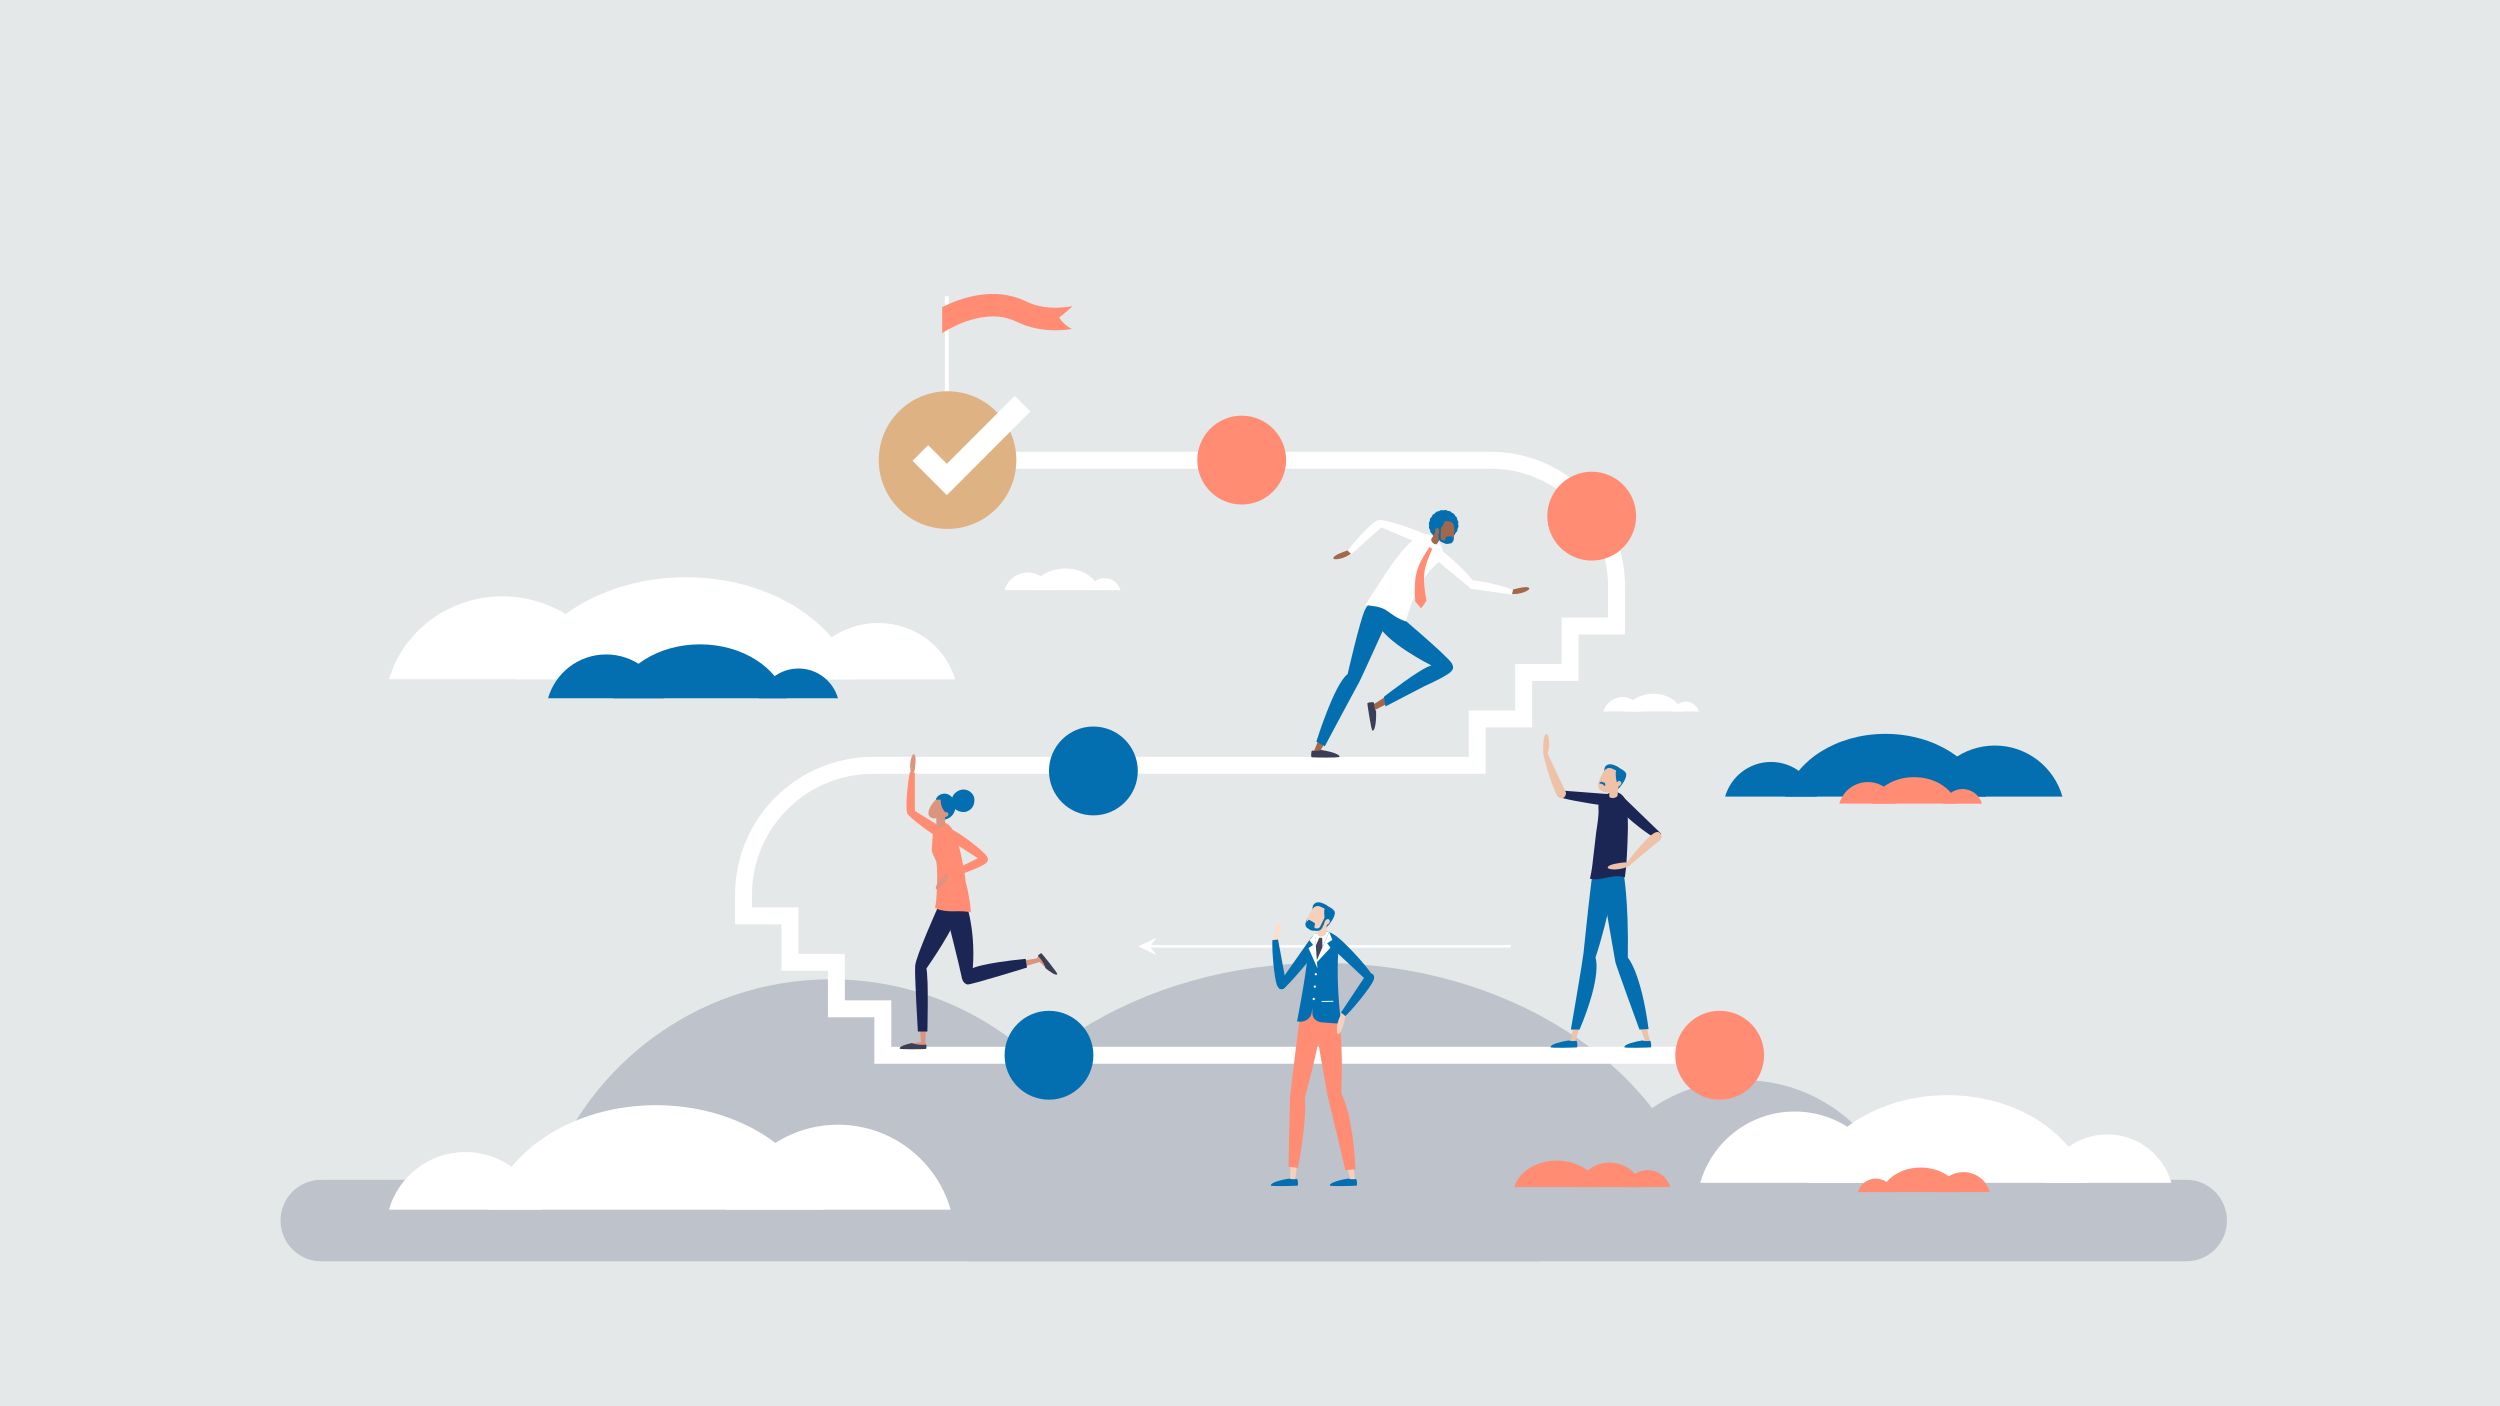 <?xml version="1.0" encoding="UTF-8"?> <svg xmlns="http://www.w3.org/2000/svg" width="1920" height="1080" viewBox="0 0 1920 1080" fill="none"><rect width="1920" height="1080" fill="#E5E8E8" style="mix-blend-mode:multiply"></rect><rect width="1920" height="1080" fill="#E5E8E8" style="mix-blend-mode:multiply"></rect><g clip-path="url(#clip0_1060_15)"><path d="M1417.51 360.321C1377.61 360.321 1339.05 365.841 1302.44 376.155C1208.38 255.001 1061.39 177 896.168 177C651.099 177 446.151 348.557 394.608 578.154C387.865 576.76 380.9 575.979 373.712 575.979C317.766 575.979 272.463 621.363 272.463 677.285C272.463 684.254 273.188 691.001 274.525 697.58C176.007 722.948 100.28 805.075 84.176 907.05C82.059 920.263 81 933.867 81 947.695C81 996.034 94.262 1041.31 117.387 1080H1718.25C1765.44 1032.11 1801.33 973.007 1821.56 907.105C1833.54 867.91 1840 826.261 1840 783.107C1840 549.607 1650.82 360.321 1417.51 360.321Z" fill="#E5E8E8"></path><path d="M674.392 478.465C702.532 478.465 726.214 496.752 733.569 521.73H615.214C622.569 496.696 646.252 478.465 674.392 478.465Z" fill="white"></path><path d="M385.915 458.003C427.317 458.003 462.255 484.932 473.065 521.674H298.765C309.575 484.876 344.513 458.003 385.915 458.003Z" fill="white"></path><path d="M656.505 521.674C643.131 476.848 590.139 443.339 526.838 443.339C463.537 443.339 410.544 476.848 397.171 521.674H656.505Z" fill="white"></path><path d="M613.264 513.423C627.64 513.423 639.788 523.068 643.577 536.282H582.951C586.684 523.068 598.832 513.423 613.264 513.423Z" fill="#036FB0"></path><path d="M465.543 502.606C486.773 502.606 504.66 516.824 510.177 536.282H420.909C426.425 516.824 444.312 502.606 465.543 502.606Z" fill="#036FB0"></path><path d="M604.069 536.282C597.216 512.586 570.079 494.856 537.648 494.856C505.217 494.856 478.08 512.586 471.226 536.282H604.069Z" fill="#036FB0"></path><g opacity="0.2"><path d="M1338.55 829.551C1395.22 829.551 1442.98 867.575 1457.8 919.483H1219.3C1234.07 867.575 1281.88 829.551 1338.55 829.551Z" fill="#1C2654"></path><path d="M638.172 752.108C743.655 752.108 832.588 822.86 860.171 919.539H416.172C443.755 822.86 532.689 752.108 638.172 752.108Z" fill="#1C2654"></path><path d="M1304.23 919.539C1274.47 816.56 1156.62 739.619 1015.69 739.619C874.771 739.619 756.917 816.56 727.161 919.539H1304.23Z" fill="#1C2654"></path><path d="M1212 937.38C1212 946.022 1208.49 953.828 1202.87 959.515C1197.24 965.201 1189.38 968.658 1180.8 968.658H246.719C245.159 968.658 243.599 968.547 242.094 968.324C227.049 966.094 215.459 953.103 215.459 937.38C215.459 928.738 218.97 920.932 224.598 915.245C230.281 909.614 238.082 906.102 246.719 906.102H1180.74C1198.02 906.102 1212 920.096 1212 937.38Z" fill="#1C2654"></path><path d="M1710.28 937.38C1710.28 946.022 1706.77 953.828 1701.14 959.515C1695.51 965.201 1687.65 968.658 1679.07 968.658H744.992C743.432 968.658 741.872 968.547 740.367 968.324C725.322 966.094 713.732 953.103 713.732 937.38C713.732 928.738 717.242 920.932 722.87 915.245C728.554 909.614 736.355 906.102 744.992 906.102H1679.02C1696.29 906.102 1710.28 920.096 1710.28 937.38Z" fill="#1C2654"></path></g><path d="M848.358 444.064C854.097 444.064 858.945 447.911 860.45 453.208H836.21C837.771 447.911 842.619 444.064 848.358 444.064Z" fill="white"></path><path d="M789.348 439.715C797.817 439.715 804.95 445.402 807.179 453.152H771.516C773.745 445.402 780.878 439.715 789.348 439.715Z" fill="white"></path><path d="M844.736 453.208C842.006 443.73 831.14 436.649 818.212 436.649C805.284 436.649 794.418 443.73 791.688 453.208H844.736Z" fill="white"></path><path d="M1294.75 538.902C1299.49 538.902 1303.5 542.081 1304.73 546.429H1284.78C1286 542.081 1290.02 538.902 1294.75 538.902Z" fill="white"></path><path d="M1246.16 535.334C1253.13 535.334 1259.03 540.018 1260.82 546.429H1231.45C1233.35 540.018 1239.2 535.334 1246.16 535.334Z" fill="white"></path><path d="M1291.69 546.429C1289.46 538.624 1280.54 532.825 1269.84 532.825C1259.15 532.825 1250.29 538.624 1248 546.429H1291.69Z" fill="white"></path><path d="M357.441 884.748C329.523 884.748 306.008 903.481 298.709 929.017H416.117C408.873 903.481 385.358 884.748 357.441 884.748Z" fill="white"></path><path d="M643.633 863.784C602.565 863.784 567.905 891.383 557.151 929.017H730.114C719.36 891.383 684.7 863.784 643.633 863.784Z" fill="white"></path><path d="M375.216 929.017C388.478 883.075 441.025 848.786 503.824 848.786C566.624 848.786 619.17 883.075 632.432 929.017H375.216Z" fill="white"></path><path d="M1360.17 585.179C1343.4 585.179 1329.3 596.441 1324.9 611.774H1395.39C1391.04 596.441 1376.89 585.179 1360.17 585.179Z" fill="#036FB0"></path><path d="M1532.02 572.578C1507.34 572.578 1486.55 589.137 1480.09 611.774H1583.95C1577.49 589.137 1556.71 572.578 1532.02 572.578Z" fill="#036FB0"></path><path d="M1370.81 611.774C1378.78 584.175 1410.32 563.602 1448.05 563.602C1485.77 563.602 1517.31 584.175 1525.28 611.774H1370.81Z" fill="#036FB0"></path><path d="M1618.39 871.255C1641.79 871.255 1661.52 886.978 1667.65 908.388H1569.13C1575.26 886.922 1594.99 871.255 1618.39 871.255Z" fill="white"></path><path d="M1378.34 853.637C1412.83 853.637 1441.86 876.775 1450.89 908.388H1305.79C1314.81 876.775 1343.84 853.637 1378.34 853.637Z" fill="white"></path><path d="M1603.46 908.388C1592.31 869.861 1548.24 841.092 1495.58 841.092C1442.92 841.092 1398.79 869.861 1387.7 908.388H1603.46Z" fill="white"></path><path d="M1236.19 892.832C1248.06 892.832 1258.09 900.805 1261.21 911.733H1211.17C1214.23 900.805 1224.26 892.832 1236.19 892.832Z" fill="#FF8C73"></path><path d="M1265.44 898.686C1273.63 898.686 1280.54 904.206 1282.72 911.733H1248.17C1250.34 904.15 1257.25 898.686 1265.44 898.686Z" fill="#FF8C73"></path><path d="M1228.22 911.677C1224.88 900.024 1211.56 891.327 1195.62 891.327C1179.69 891.327 1166.37 900.024 1163.02 911.677H1228.22Z" fill="#FF8C73"></path><path d="M1507.22 605.975C1514.3 605.975 1520.26 610.714 1522.16 617.238H1492.35C1494.13 610.714 1500.15 605.975 1507.22 605.975Z" fill="#FF8C73"></path><path d="M1434.56 600.623C1444.98 600.623 1453.79 607.648 1456.52 617.182H1412.61C1415.28 607.648 1424.09 600.623 1434.56 600.623Z" fill="#FF8C73"></path><path d="M1502.71 617.182C1499.37 605.529 1485.99 596.831 1470.06 596.831C1454.12 596.831 1440.75 605.529 1437.4 617.182H1502.71Z" fill="#FF8C73"></path><path d="M1440.64 905.154C1434.06 905.154 1428.54 909.558 1426.82 915.58H1454.4C1452.73 909.558 1447.21 905.154 1440.64 905.154Z" fill="#FF8C73"></path><path d="M1507.89 900.192C1498.25 900.192 1490.06 906.659 1487.55 915.524H1528.23C1525.72 906.659 1517.59 900.192 1507.89 900.192Z" fill="#FF8C73"></path><path d="M1444.81 915.524C1447.93 904.708 1460.31 896.679 1475.07 896.679C1489.84 896.679 1502.21 904.764 1505.33 915.524H1444.81Z" fill="#FF8C73"></path><path d="M1320.72 810.427H678.014V774.744H642.351V739.061H606.688V703.378H571.026V687.321C571.026 632.347 615.548 587.799 670.491 587.799H1134.49V552.116H1170.16V516.433H1205.82V480.751H1241.48V450.141C1241.48 396.729 1198.24 353.463 1144.86 353.463H727.161" stroke="white" stroke-width="13" stroke-miterlimit="10"></path><path d="M953.618 387.473C972.452 387.473 987.721 372.196 987.721 353.351C987.721 334.507 972.452 319.23 953.618 319.23C934.784 319.23 919.516 334.507 919.516 353.351C919.516 372.196 934.784 387.473 953.618 387.473Z" fill="#FF8C73"></path><path d="M1222.42 430.516C1241.26 430.516 1256.53 415.239 1256.53 396.394C1256.53 377.549 1241.26 362.272 1222.42 362.272C1203.59 362.272 1188.32 377.549 1188.32 396.394C1188.32 415.239 1203.59 430.516 1222.42 430.516Z" fill="#FF8C73"></path><path d="M839.721 626.214C858.555 626.214 873.823 610.937 873.823 592.092C873.823 573.247 858.555 557.971 839.721 557.971C820.887 557.971 805.619 573.247 805.619 592.092C805.619 610.937 820.887 626.214 839.721 626.214Z" fill="#036FB0"></path><path d="M805.619 844.549C824.453 844.549 839.721 829.272 839.721 810.427C839.721 791.582 824.453 776.305 805.619 776.305C786.784 776.305 771.516 791.582 771.516 810.427C771.516 829.272 786.784 844.549 805.619 844.549Z" fill="#036FB0"></path><path d="M1320.72 844.549C1339.55 844.549 1354.82 829.272 1354.82 810.427C1354.82 791.582 1339.55 776.305 1320.72 776.305C1301.89 776.305 1286.62 791.582 1286.62 810.427C1286.62 829.272 1301.89 844.549 1320.72 844.549Z" fill="#FF8C73"></path><path d="M1225.04 738.392C1224.43 736.051 1223.43 734.712 1221.42 734.322C1219.25 733.876 1217.08 735.326 1216.74 737.556L1206.38 799.332C1206.21 800.28 1206.88 801.228 1207.83 801.451C1208.77 801.674 1209.72 801.06 1210 800.057L1210.61 797.436C1222.54 756.122 1226.72 746.811 1225.04 738.392Z" fill="#EDC2A8"></path><path d="M1235.91 682.415C1234.96 674.999 1231.12 673.438 1228.44 673.327C1228.28 673.271 1228.11 673.215 1227.89 673.215C1225.66 672.881 1223.6 674.442 1223.37 676.672L1216.3 738.894C1216.18 739.898 1216.85 740.79 1217.86 740.901C1218.19 740.957 1218.52 740.901 1218.8 740.79C1221.09 740.344 1222.98 738.727 1223.71 736.441C1227.33 724.732 1237.19 692.116 1235.91 682.415Z" fill="#D9AD93"></path><path d="M1250.12 737.556C1248.39 735.827 1246.89 735.158 1244.94 735.772C1242.82 736.441 1241.65 738.782 1242.43 740.901L1263.55 799.889C1263.88 800.837 1264.89 801.339 1265.83 801.004C1266.78 800.726 1267.28 799.722 1267.06 798.774L1266.33 796.154C1256.58 754.226 1255.64 744.135 1250.12 737.556Z" fill="#EDC2A8"></path><path d="M1246 680.63C1243.04 673.717 1238.97 673.271 1236.3 673.884H1235.74C1233.51 674.163 1231.95 676.226 1232.34 678.456L1242.37 740.288C1242.54 741.236 1243.43 741.96 1244.44 741.793C1244.77 741.737 1245.05 741.626 1245.33 741.459C1247.39 740.455 1248.78 738.336 1248.84 735.939C1249.17 723.673 1249.84 689.607 1246 680.63Z" fill="#D9AD93"></path><path d="M1264.66 799.555C1263.33 799.555 1262.16 799.332 1261.43 799.053C1256.75 799.722 1247.17 801.897 1247.5 804.238C1247.61 805.13 1266.28 804.517 1267.56 804.406C1268.45 804.294 1268.12 801.618 1267.78 800.001C1267.67 799.555 1267.28 799.276 1266.84 799.332C1266.17 799.499 1265.44 799.555 1264.66 799.555Z" fill="#036FB0"></path><path d="M1207.99 799.555C1206.66 799.555 1205.49 799.332 1204.76 799.053C1200.08 799.722 1190.5 801.897 1190.83 804.238C1190.94 805.13 1209.61 804.517 1210.89 804.406C1211.78 804.294 1211.45 801.618 1211.11 800.001C1211 799.555 1210.61 799.276 1210.17 799.332C1209.5 799.499 1208.77 799.555 1207.99 799.555Z" fill="#036FB0"></path><path d="M1240.53 670.929C1240.53 670.929 1236.47 701.706 1225.32 735.437C1225.32 735.437 1230.89 748.428 1213.12 790.69H1206.43C1206.43 790.69 1215.68 736.943 1216.07 732.482C1216.46 728.022 1222.37 671.71 1223.48 668.699L1240.53 670.929Z" fill="#036FB0"></path><path d="M1246.83 670.204C1246.83 670.204 1250.9 690.611 1250.17 735.437C1250.17 735.437 1260.2 746.198 1266.11 790.3L1259.09 790.69C1259.09 790.69 1240.92 741.013 1240.59 738.782C1240.2 736.552 1228.39 668.699 1228.39 668.699L1246.83 670.204Z" fill="#036FB0"></path><path d="M1240.7 619.133C1245.94 618.743 1245.05 614.394 1245.05 614.227C1245.38 612.666 1243.21 610.547 1241.31 610.324L1198.74 607.09C1198.07 606.979 1196.07 608.93 1195.96 609.599C1195.9 609.822 1195.9 610.045 1196.01 610.268C1196.24 611.885 1199.41 612.721 1201.03 613.168C1208.77 615.23 1233.9 619.579 1240.7 619.133Z" fill="#1C2654"></path><path d="M1249 663.681C1249.12 662.12 1249.23 660.503 1249.34 658.942C1249.39 657.883 1249.45 656.823 1249.51 655.82C1249.62 653.534 1249.73 651.192 1249.84 648.906C1249.9 647.847 1249.95 646.676 1249.95 645.672C1250.06 643.163 1250.12 640.487 1250.17 638.146C1250.17 637.142 1250.23 636.027 1250.23 635.358C1250.12 630.897 1250.23 626.493 1249.84 622.255C1249.62 619.802 1249.9 618.631 1249.06 616.122C1246.61 608.651 1240.31 605.919 1233.29 610.38C1232.9 610.603 1232.29 611.049 1232.06 611.383C1229.39 614.394 1227.22 616.122 1227.61 620.862C1228.05 626.047 1226.72 633.406 1225.88 639.093C1225.82 639.428 1225.71 640.766 1225.6 641.547C1225.49 642.606 1225.32 644 1225.16 645.282C1224.93 647.122 1224.71 649.129 1224.49 651.081C1224.38 652.251 1224.21 653.59 1224.04 654.816C1223.76 657.046 1223.54 659.332 1223.26 661.562C1223.2 662.176 1223.09 662.845 1223.04 663.458C1222.98 663.96 1222.93 664.406 1222.87 664.908C1222.7 666.023 1222.54 667.249 1222.37 668.309C1222.2 669.257 1222.03 670.149 1221.87 671.096C1221.59 672.379 1221.37 673.605 1221.09 674.888C1223.87 675.445 1226.66 675.445 1229.45 674.944C1234.13 674.107 1238.58 672.713 1243.32 672.936C1244.94 672.992 1246.39 673.438 1247.89 673.773C1248.22 671.375 1248.5 668.978 1248.78 666.58C1248.84 665.633 1248.89 664.685 1249 663.681Z" fill="#1C2654"></path><path d="M1245.05 603.355C1244.83 603.578 1241.48 607.815 1240.65 607.592C1239.48 607.369 1241.04 603.745 1241.04 603.745L1245.05 603.355Z" fill="#036FB0"></path><path d="M1232.12 592.538C1232.12 592.538 1231.73 589.751 1233.18 588.357C1234.57 587.019 1236.69 585.736 1242.6 588.97C1243.43 589.416 1243.82 590.42 1243.54 591.312L1242.71 593.876L1232.12 592.538Z" fill="#036FB0"></path><path d="M1242.54 601.013C1240.81 604.581 1239.09 607.425 1236.19 608.261C1235.19 608.54 1234.02 608.707 1232.73 608.484C1231.95 608.373 1231.12 608.038 1230.28 607.592C1228.05 606.365 1227.33 604.749 1227.38 602.797C1227.5 600.567 1228.72 597.947 1230.17 594.936C1232.9 589.36 1237.08 587.855 1240.53 589.528C1243.88 591.2 1245.27 595.382 1242.54 601.013Z" fill="#EDC2A8"></path><path d="M1243.54 600.065L1237.08 599.062C1236.91 599.954 1235.74 608.373 1235.91 611.606C1236.08 612.61 1237.69 613.168 1239.48 612.833C1241.09 612.554 1242.26 611.662 1242.37 610.714C1242.26 608.819 1243.04 603.132 1243.54 600.065Z" fill="#EDC2A8"></path><path d="M1244.71 603.689C1244.71 603.689 1242.99 603.633 1242.15 601.849C1241.04 599.508 1240.76 595.103 1240.92 593.152C1241.26 589.806 1242.43 589.249 1242.43 589.249C1242.43 589.249 1248.22 591.702 1248.84 594.099C1249.78 597.723 1244.71 603.689 1244.71 603.689Z" fill="#036FB0"></path><path d="M1244.94 602.351C1244.32 603.578 1242.37 604.526 1241.48 604.135C1240.59 603.689 1240.87 602.63 1241.43 601.403C1242.04 600.177 1243.27 599.396 1244.16 599.842C1245.05 600.288 1245.55 601.125 1244.94 602.351Z" fill="#EDC2A8"></path><path d="M1241.93 592.092L1238.31 590.364C1237.08 589.806 1235.69 589.639 1234.41 590.029L1232.62 590.531L1235.97 587.966L1239.42 588.301L1242.99 590.364L1241.93 592.092Z" fill="#036FB0"></path><path d="M1228.22 601.292C1228.22 601.292 1229.72 599.898 1230.23 600.4C1230.78 600.902 1232.4 600.957 1232.62 601.459C1232.9 602.017 1232.96 603.689 1232.62 603.689C1232.29 603.633 1231.28 602.797 1230.73 602.24C1230.23 601.738 1228.16 602.072 1228.22 601.292Z" fill="#036FB0"></path><path d="M1241.04 618.966C1238.08 615.063 1241.87 612.666 1241.93 612.61C1242.82 611.328 1245.77 611.383 1247.11 612.554L1275.58 640.097C1276.09 640.487 1275.42 641.379 1274.97 641.993C1274.86 642.16 1274.64 642.327 1274.47 642.439C1273.19 643.386 1271.13 643.386 1269.79 642.717C1262.55 639.093 1244.83 624.04 1241.04 618.966Z" fill="#1C2654"></path><path d="M1186.99 580.384C1185.81 579.492 1185.09 578.042 1185.09 576.537C1185.09 572.69 1185.31 565.442 1187.15 563.881C1189.6 561.762 1191.44 574.028 1187.65 580.886L1186.99 580.384Z" fill="#EDC2A8"></path><path d="M1185.15 578.098C1186.6 586.907 1192.61 605.473 1195.57 610.324C1197.96 614.338 1200.41 612.833 1200.53 612.777C1201.92 612.387 1203.09 609.99 1202.53 608.373L1188.27 578.154L1185.15 578.098Z" fill="#EDC2A8"></path><path d="M1249.34 662.789C1254.35 655.429 1265 643.386 1269.68 640.208C1273.58 637.588 1275.08 639.985 1275.19 640.097C1276.31 640.989 1276.36 643.721 1275.14 644.948L1250.9 665.075L1249.34 662.789Z" fill="#EDC2A8"></path><path d="M1251.29 663.848C1250.29 662.733 1248.78 662.176 1247.28 662.343C1243.43 662.733 1236.24 663.737 1234.91 665.688C1233.07 668.364 1245.44 668.922 1251.85 664.462L1251.29 663.848Z" fill="#EDC2A8"></path><path d="M1109.64 508.349C1112.09 508.293 1113.65 508.851 1114.66 510.635C1115.72 512.642 1114.94 515.095 1112.93 516.155L1056.76 544.868C1055.87 545.314 1054.42 544.422 1053.92 543.53C1053.42 542.638 1053.75 541.579 1054.59 541.077L1056.93 539.683C1093.26 515.987 1101 509.241 1109.64 508.349Z" fill="#A3684C"></path><path d="M1061.72 482.367C1057.49 476.123 1059.27 472.387 1061.22 470.492C1061.33 470.324 1061.44 470.157 1061.55 470.046C1063 468.317 1065.62 468.094 1067.29 469.6L1114.43 511.694C1115.16 512.363 1115.27 513.478 1114.6 514.259C1114.38 514.538 1114.1 514.705 1113.82 514.817C1111.82 516.043 1109.31 516.043 1107.25 514.817C1096.55 508.405 1067.24 490.508 1061.72 482.367Z" fill="#A3684C"></path><path d="M1056.87 546.151C1056.32 545.537 1055.76 544.255 1055.48 542.638C1055.31 541.746 1055.26 540.965 1055.31 540.241C1055.31 539.739 1054.92 539.293 1054.42 539.293C1052.69 539.293 1050.07 539.46 1050.13 540.352C1050.24 541.746 1053.14 561.204 1054.09 561.149C1056.54 561.093 1057.04 551.336 1056.87 546.151Z" fill="#3B3E54"></path><path d="M1035.36 519.221C1037.37 517.772 1038.99 517.325 1040.82 518.273C1042.83 519.277 1043.61 521.786 1042.5 523.793L1012.63 579.38C1012.13 580.272 1010.46 580.328 1009.56 579.882C1008.67 579.436 1008.28 578.377 1008.73 577.429L1009.9 574.976C1026.28 534.832 1028.79 524.908 1035.36 519.221Z" fill="#A3684C"></path><path d="M1052.86 466.254C1057.49 460.289 1061.61 460.846 1064.01 462.129C1064.17 462.184 1064.4 462.24 1064.56 462.296C1066.68 463.132 1067.68 465.53 1066.74 467.648L1041.33 525.521C1040.94 526.413 1039.88 526.86 1038.93 526.469C1038.6 526.358 1038.37 526.135 1038.15 525.912C1036.37 524.406 1035.59 522.009 1036.09 519.667C1038.87 507.513 1046.84 474.004 1052.86 466.254Z" fill="#A3684C"></path><path d="M1014.36 575.924C1013.69 576.37 1012.29 576.704 1010.68 576.704C1009.79 576.704 1008.95 576.648 1008.28 576.481C1007.78 576.37 1007.28 576.704 1007.22 577.206C1006.94 578.879 1006.67 581.499 1007.56 581.61C1008.95 581.778 1028.62 582.168 1028.73 581.22C1029.01 578.823 1019.43 576.648 1014.36 575.924Z" fill="#3B3E54"></path><path d="M1069.97 468.596C1069.97 468.596 1112.82 504.669 1115.16 509.743C1117.55 514.761 1115.94 516.824 1093.54 527.194L1064.06 542.527L1062.89 535.111C1062.89 535.111 1091.53 512.642 1099.39 511.081C1099.39 511.081 1062.11 492.682 1056.93 476.792L1058.04 472.61L1069.97 468.596Z" fill="#036FB0"></path><path d="M1067.52 472.164C1067.52 472.164 1045.45 521.173 1043.72 524.072C1041.99 527.027 1017.42 573.192 1017.42 573.192L1010.96 569.567C1010.96 569.567 1024.61 525.466 1034.97 517.716C1034.97 517.716 1044.22 477.127 1048.24 468.485C1054.03 456.163 1069.02 456.163 1069.02 456.163L1075.37 467.202L1067.52 472.164Z" fill="#036FB0"></path><path d="M1159.74 455.159C1160.24 453.877 1161.3 452.929 1162.63 452.595C1165.98 451.702 1172.39 450.141 1174.17 451.368C1176.62 453.041 1166.31 457.557 1159.46 455.884L1159.74 455.159Z" fill="#A3684C"></path><path d="M1105.52 421.762C1101.45 419.309 1099.83 423.045 1099.72 423.156C1098.66 424.104 1099.17 426.836 1100.45 428.007L1130.37 452.539C1130.82 452.985 1131.54 452.26 1131.99 451.814C1132.15 451.647 1132.27 451.479 1132.32 451.312C1132.99 450.03 1132.71 448.078 1131.88 446.852C1127.53 440.384 1110.81 424.94 1105.52 421.762Z" fill="white"></path><path d="M1162.02 452.929C1154.5 449.918 1137.28 445.904 1132.15 445.904C1127.92 445.904 1127.97 448.469 1127.92 448.58C1127.53 449.807 1128.87 451.87 1130.43 452.204L1161.13 456.72L1162.02 452.929Z" fill="white"></path><path d="M1038.21 423.491C1037.09 422.71 1035.7 422.487 1034.36 422.933C1031.07 423.992 1024.89 426.278 1024.05 428.286C1022.94 431.018 1034.03 429.122 1038.82 423.937L1038.21 423.491Z" fill="#A3684C"></path><path d="M1095.71 411.057C1099.78 413.511 1097.22 416.689 1097.22 416.8C1096.83 418.194 1094.21 419.03 1092.59 418.417L1056.93 403.419C1056.32 403.252 1056.59 402.248 1056.76 401.635C1056.82 401.412 1056.93 401.245 1057.04 401.133C1057.88 399.907 1059.71 399.293 1061.16 399.461C1068.91 400.353 1090.42 407.879 1095.71 411.057Z" fill="white"></path><path d="M1035.03 422.933C1039.65 416.298 1051.8 403.419 1056.09 400.576C1059.66 398.234 1061 400.408 1061.11 400.52C1062.11 401.356 1062.11 403.809 1061 404.924L1037.82 425.609L1035.03 422.933Z" fill="white"></path><path d="M1107.75 422.264C1107.75 421.707 1107.58 421.26 1107.41 420.814C1106.13 417.079 1104.35 414.068 1101.12 411.782C1100.61 411.448 1100.34 411.169 1099.72 411.002C1095.93 410.054 1093.82 409.329 1089.69 411.503C1086.63 413.12 1086.13 413.622 1082.56 417.135C1068.91 430.516 1058.6 449.974 1048.46 464.749C1053.86 465.307 1059.71 465.641 1064.34 468.54C1066.62 469.99 1068.74 471.663 1071.03 473.112C1073.7 474.841 1076.6 476.179 1079.66 477.238C1083.84 462.24 1090.31 444.733 1102.29 434.084C1108.47 428.62 1106.3 428.899 1107.97 422.822C1108.08 422.376 1107.75 422.487 1107.75 422.264Z" fill="white"></path><path d="M1097.94 420.034C1087.58 435.143 1085.63 442.559 1086.91 461.906C1088.3 463.745 1089.86 465.474 1091.42 467.146C1092.93 465.251 1094.37 463.299 1095.54 461.236C1092.14 442.782 1092.93 437.151 1099.95 421.651C1099.28 421.149 1098.61 420.591 1097.94 420.034Z" fill="#FF8C73"></path><path d="M1120.12 404.478C1120.17 403.865 1119.89 403.252 1119.84 402.694C1119.84 402.081 1120.12 401.468 1120.01 400.854C1119.89 400.241 1119.39 399.795 1119.23 399.237C1119 398.68 1119.11 398.011 1118.84 397.453C1118.56 396.952 1117.94 396.617 1117.55 396.171C1117.22 395.725 1117.05 395 1116.61 394.61C1116.16 394.22 1115.49 394.108 1114.99 393.774C1114.49 393.439 1114.16 392.826 1113.65 392.603C1113.15 392.38 1112.43 392.491 1111.87 392.324C1111.31 392.157 1110.81 391.711 1110.2 391.655C1109.59 391.599 1108.97 391.934 1108.42 391.934C1107.8 391.934 1107.19 391.655 1106.63 391.766C1106.02 391.878 1105.57 392.38 1105.02 392.603C1104.46 392.826 1103.79 392.714 1103.23 393.049C1102.73 393.327 1102.4 393.997 1101.95 394.331C1101.51 394.721 1100.78 394.833 1100.39 395.279C1100 395.725 1099.89 396.394 1099.56 396.896C1099.22 397.398 1098.61 397.732 1098.33 398.29C1098.05 398.847 1098.22 399.516 1098.05 400.074C1097.88 400.631 1097.44 401.133 1097.33 401.746C1097.27 402.36 1097.55 402.973 1097.61 403.531C1097.61 404.144 1097.33 404.757 1097.44 405.37C1097.55 405.984 1098.05 406.43 1098.22 406.987C1098.44 407.545 1098.33 408.214 1098.61 408.771C1098.89 409.273 1099.5 409.608 1099.89 410.054C1100.22 410.5 1100.39 411.225 1100.84 411.615C1101.28 412.005 1101.95 412.117 1102.45 412.451C1102.96 412.786 1103.29 413.399 1103.79 413.622C1104.29 413.845 1105.02 413.734 1105.57 413.901C1106.13 414.068 1106.63 414.514 1107.25 414.57C1107.86 414.626 1108.47 414.291 1109.03 414.291C1109.64 414.291 1110.25 414.57 1110.81 414.458C1111.43 414.347 1111.87 413.845 1112.43 413.622C1112.99 413.399 1113.65 413.511 1114.21 413.176C1114.71 412.897 1115.05 412.228 1115.49 411.894C1115.94 411.503 1116.66 411.392 1117.05 410.946C1117.44 410.5 1117.55 409.831 1117.89 409.329C1118.22 408.827 1118.84 408.493 1119.11 407.935C1119.39 407.378 1119.23 406.709 1119.39 406.151C1119.56 405.593 1120.01 405.036 1120.12 404.478Z" fill="#036FB0"></path><path d="M1115.77 416.02C1115.77 416.02 1117.16 413.734 1116.44 411.336C1115.72 408.995 1114.49 411.336 1114.49 411.336L1115.77 416.02Z" fill="#036FB0"></path><path d="M1101.62 408.102C1101.67 408.381 1102.62 413.065 1103.35 413.288C1104.35 413.566 1104.63 410.054 1104.63 410.054L1101.62 408.102Z" fill="#036FB0"></path><path d="M1116.33 404.59C1116.33 404.59 1117.78 402.527 1117.22 400.799C1116.66 399.126 1115.55 397.286 1109.53 397.509C1108.69 397.565 1107.97 398.178 1107.8 399.014L1107.41 401.412L1116.33 404.59Z" fill="#036FB0"></path><path d="M1104.57 407.21C1104.46 410.779 1104.68 413.734 1106.58 415.518C1107.25 416.131 1108.14 416.744 1109.25 417.079C1109.92 417.302 1110.7 417.413 1111.59 417.358C1113.82 417.246 1115.1 416.243 1115.83 414.681C1116.66 412.842 1116.77 410.277 1116.89 407.266C1117 401.691 1114.32 398.791 1110.92 398.791C1107.58 398.791 1104.74 401.635 1104.57 407.21Z" fill="#A3684C"></path><path d="M1103.96 405.37L1109.2 407.879C1108.86 408.604 1105.35 415.462 1103.57 417.748C1102.9 418.417 1101.45 417.971 1100.34 416.856C1099.33 415.852 1098.89 414.57 1099.28 413.845C1100.34 412.507 1102.68 407.935 1103.96 405.37Z" fill="#A3684C"></path><path d="M1101.73 408.493C1101.73 408.493 1103.12 409.162 1104.52 408.047C1106.35 406.597 1108.42 403.196 1109.08 401.579C1110.2 398.791 1109.53 397.844 1109.53 397.844C1109.53 397.844 1103.9 397.453 1102.45 399.126C1100.17 401.691 1101.73 408.493 1101.73 408.493Z" fill="#036FB0"></path><path d="M1106.63 404.534L1106.41 412.674C1106.41 413.511 1106.86 414.291 1107.64 414.681L1108.53 415.072C1109.08 415.295 1109.7 415.016 1109.86 414.403L1110.25 412.786C1110.37 412.396 1110.64 412.173 1111.04 412.117L1114.71 411.894C1115.1 411.894 1115.44 412.117 1115.55 412.507L1115.99 414.068C1116.38 415.629 1115.33 417.246 1113.71 417.413L1111.48 417.692C1110.98 417.748 1110.53 417.692 1110.09 417.525C1110.05 417.525 1110.01 417.506 1109.98 417.469H1109.92L1109.25 417.19L1106.97 416.187C1105.57 415.574 1104.74 414.18 1104.74 412.674L1104.96 404.534H1106.63Z" fill="#036FB0"></path><path d="M1102.12 407.322C1102.06 408.548 1103.23 410.11 1104.13 410.11C1105.02 410.11 1105.24 409.162 1105.3 407.935C1105.35 406.709 1104.68 405.593 1103.79 405.593C1102.84 405.538 1102.12 406.095 1102.12 407.322Z" fill="#A3684C"></path><path d="M1108.75 400.297L1112.32 400.353C1113.54 400.353 1114.66 400.854 1115.55 401.635L1116.72 402.75L1115.16 399.349L1112.32 398.234L1108.64 398.457L1108.75 400.297Z" fill="#036FB0"></path><path d="M710.333 745.138C709.274 743.243 708.104 742.295 706.265 742.406C704.259 742.518 702.754 744.246 702.922 746.254L707.491 801.952C707.547 802.844 708.327 803.513 709.218 803.458C710.11 803.402 710.778 802.677 710.778 801.785L710.723 799.388C712.004 761.029 713.565 752.108 710.333 745.138Z" fill="#DB957F"></path><path d="M710.444 800.335C710.444 800.335 711.614 804.517 710.89 804.74C710.166 804.963 693.059 805.576 691.833 804.851C690.607 804.127 694.285 802.9 694.285 802.9C694.285 802.9 702.364 800.781 706.989 800.335C707.045 800.28 710.5 800.057 710.444 800.335Z" fill="#DB957F"></path><path d="M700.303 801.06C702.086 801.841 704.983 802.398 708.327 802.398C709.386 802.398 710.444 802.343 711.392 802.287C711.614 803.792 711.67 805.576 710.946 805.632C709.664 805.744 691.053 806.19 690.941 805.298C690.718 803.625 695.733 802.008 700.303 801.06Z" fill="#3B3E54"></path><path d="M722.09 696.967C726.548 692.004 730.17 692.785 732.176 694.067C732.343 694.123 732.51 694.179 732.622 694.235C734.405 695.127 735.129 697.301 734.182 699.085L707.881 748.428C707.491 749.209 706.488 749.487 705.708 749.153C705.429 749.041 705.206 748.818 705.095 748.595C703.646 747.146 703.089 744.971 703.702 742.908C706.989 732.426 716.295 703.434 722.09 696.967Z" fill="#DB957F"></path><path d="M720.53 696.297C720.53 696.297 703.423 734.211 702.866 741.682C702.309 749.153 704.928 792.195 704.928 792.195H712.227C712.227 792.195 713.23 752.665 711.503 743.8C711.503 743.8 734.628 711.017 736.578 698.305L720.53 696.297Z" fill="#1C2654"></path><path d="M732.065 637.644C728.22 635.971 726.882 639.595 726.827 639.707C725.935 640.766 726.492 643.219 727.774 644.111L756.527 662.678C756.973 663.012 757.586 662.231 758.031 661.785C758.143 661.618 758.254 661.451 758.31 661.284C758.867 660.001 758.477 658.273 757.641 657.214C753.239 651.805 737.08 639.818 732.065 637.644Z" fill="#FF8C73"></path><path d="M742.262 699.197C739.476 693.119 735.798 692.841 733.458 693.454C733.29 693.454 733.123 693.454 732.956 693.51C730.95 693.844 729.668 695.684 730.003 697.691L740.534 752.61C740.702 753.502 741.537 754.059 742.373 753.892C742.652 753.836 742.931 753.725 743.153 753.557C744.992 752.61 746.162 750.658 746.162 748.539C746.162 737.5 745.884 707.058 742.262 699.197Z" fill="#DB957F"></path><path d="M742.318 747.536C740.646 748.986 739.977 750.268 740.423 752.052C740.925 754.003 742.931 755.119 744.825 754.561L798.43 738.838C799.266 738.615 799.768 737.723 799.545 736.887C799.322 736.05 798.486 735.493 797.595 735.716L795.254 736.218C757.53 742.63 748.447 742.908 742.318 747.536Z" fill="#DB957F"></path><path d="M796.146 735.883C796.146 735.883 798.709 732.371 799.322 732.817C799.935 733.263 810.968 746.365 811.135 747.815C811.302 749.209 808.07 747.09 808.07 747.09C808.07 747.09 801.439 742.016 798.208 738.615C798.208 738.615 795.923 736.05 796.146 735.883Z" fill="#DB957F"></path><path d="M802.944 743.522C802.498 741.626 801.105 739.005 799.043 736.329C798.375 735.493 797.706 734.712 797.093 733.988C798.152 732.872 799.489 731.757 799.991 732.259C800.882 733.207 812.64 747.592 812.027 748.205C810.857 749.432 806.51 746.477 802.944 743.522Z" fill="#3B3E54"></path><path d="M787.676 736.385L788.735 743.076C788.735 743.076 745.048 756.624 742.986 756.066C740.925 755.509 739.086 754.059 738.361 749.487C737.637 744.915 726.659 701.483 726.659 701.483L733.458 693.398L738.194 690.611L740.702 689.774C740.702 689.774 749.562 711.518 747.11 743.522C747.11 743.522 754.131 739.73 787.676 736.385Z" fill="#1C2654"></path><path d="M726.325 646.564C730.56 648.404 731.619 644.613 731.73 644.502C732.622 643.442 731.786 640.877 730.393 639.93L698.408 620.193C697.907 619.802 697.294 620.639 696.904 621.085C696.792 621.252 696.681 621.419 696.681 621.586C696.179 622.925 696.736 624.709 697.684 625.824C702.754 631.511 720.809 644.223 726.325 646.564Z" fill="#FF8C73"></path><path d="M745.438 700.646C746.162 700.814 744.268 686.652 741.537 676.728C740.925 667.918 736.299 647.178 733.625 641.045C730.226 633.351 725.768 629.392 719.471 633.351C717.465 634.577 716.128 640.655 715.961 647.011C715.738 653.367 714.4 652.251 718.803 661.005C720.363 664.127 719.694 686.54 718.858 692.506C718.58 694.235 718.635 695.35 718.022 697.245C719.36 697.97 720.53 698.472 721.923 698.806C731.452 701.148 735.965 698.695 745.438 700.646Z" fill="#FF8C73"></path><path d="M700.581 593.876C701.751 593.207 702.476 592.037 702.643 590.754C703.089 587.409 703.702 581.053 702.309 579.492C700.414 577.373 697.405 587.855 699.913 594.267L700.581 593.876Z" fill="#DB957F"></path><path d="M698.854 592.873C697.071 600.511 695.622 617.628 696.346 622.59C696.959 626.66 699.411 626.27 699.523 626.27C700.748 626.437 702.532 624.876 702.643 623.371L702.587 593.207L698.854 592.873Z" fill="#FF8C73"></path><path d="M728.387 671.542C728.721 672.825 728.443 674.163 727.662 675.222C725.601 677.898 721.477 682.805 719.415 682.916C716.574 683.084 721.867 673.55 728.22 670.818L728.387 671.542Z" fill="#DB957F"></path><path d="M728.443 674.274C736.077 672.602 752.125 666.413 756.248 663.625C759.647 661.284 758.199 659.276 758.199 659.165C757.809 657.938 755.635 657.046 754.242 657.604L727.105 670.762L728.443 674.274Z" fill="#FF8C73"></path><path d="M722.146 629.782C722.146 629.782 729.167 630.396 732.455 624.541C736.857 616.68 730.449 608.93 724.765 609.543C719.527 610.101 718.58 613.948 718.691 615.063C718.747 616.123 722.146 629.782 722.146 629.782Z" fill="#036FB0"></path><path d="M726.102 622.088L719.304 621.642C719.248 622.59 718.858 631.455 719.304 634.8C719.583 635.804 721.31 636.25 723.149 635.692C724.765 635.246 725.935 634.187 725.991 633.239C725.657 631.288 725.879 625.322 726.102 622.088Z" fill="#DB957F"></path><path d="M726.102 623.928C722.815 628.333 717.131 629.559 714.456 627.608C711.782 625.601 713.119 621.085 716.407 616.68C719.694 612.275 723.539 611.662 726.214 613.669C728.833 615.676 729.334 619.523 726.102 623.928Z" fill="#DB957F"></path><path d="M722.815 611.439C722.815 611.439 720.92 618.52 725.879 623.649C728.443 626.27 731.786 621.865 731.786 621.865L730.95 615.732C730.95 615.732 729.39 612.554 727.384 611.829C727.272 611.774 722.815 611.439 722.815 611.439Z" fill="#036FB0"></path><path d="M727.607 626.827C726.604 627.719 724.375 627.831 723.762 627.106C723.093 626.381 723.762 625.434 724.821 624.541C725.824 623.649 727.328 623.426 727.997 624.151C728.554 624.932 728.61 625.935 727.607 626.827Z" fill="#DB957F"></path><path d="M718.858 614.06C718.858 614.06 725.211 614.729 726.938 613.223C728.665 611.718 725.768 610.603 725.768 610.603C725.768 610.603 721.477 610.213 718.858 614.06Z" fill="#036FB0"></path><path d="M732.9 620.694C732.9 620.694 727.774 613.279 734.349 608.373C740.925 603.466 748.057 608.373 748.336 613.892C748.614 619.97 744.825 622.534 742.039 623.371C739.253 624.207 735.129 623.148 732.9 620.694Z" fill="#036FB0"></path><path d="M1160.29 726.795H881.123" stroke="white" stroke-width="2" stroke-miterlimit="10"></path><path d="M874.102 726.851L888.2 733.541L883.073 726.851L888.2 720.105L874.102 726.851Z" fill="white"></path><path d="M727.161 373.479V227.569" stroke="white" stroke-width="3" stroke-miterlimit="10"></path><path d="M727.718 406.207C756.893 406.207 780.543 382.543 780.543 353.352C780.543 324.16 756.893 300.496 727.718 300.496C698.544 300.496 674.893 324.16 674.893 353.352C674.893 382.543 698.544 406.207 727.718 406.207Z" fill="#DEB282"></path><path d="M706.822 347.888L727.161 368.238L785.336 310.03" stroke="white" stroke-width="17" stroke-miterlimit="10"></path><path d="M813.42 243.905C813.42 243.905 818.101 240.337 823.561 235.319V235.152C813.197 236.992 799.935 237.326 788.122 231.528C763.771 219.596 737.86 228.684 723.595 235.877V255.781C726.158 254.108 733.29 249.815 742.54 246.637C757.084 241.675 769.9 241.787 780.543 247.028C790.462 251.878 800.771 253.662 810.578 253.662C814.924 253.662 819.159 253.328 823.171 252.715C819.884 250.986 816.373 248.254 813.42 243.905Z" fill="#FF8C73"></path><path d="M1029.51 843.322C1027.95 841.426 1026.5 840.59 1024.44 841.036C1022.21 841.538 1020.88 843.768 1021.43 845.943L1037.37 907.273C1037.65 908.22 1038.6 908.834 1039.54 908.611C1040.49 908.388 1041.16 907.44 1040.94 906.436L1040.43 903.76C1034.47 860.718 1034.53 850.459 1029.51 843.322Z" fill="#F5D1BC"></path><path d="M1025.67 783.553C1022.77 776.528 1018.65 776.026 1015.97 776.64H1015.41C1013.19 776.919 1011.57 778.981 1011.9 781.212L1021.21 843.88C1021.38 844.883 1022.27 845.552 1023.27 845.441C1023.61 845.385 1023.88 845.274 1024.16 845.106C1026.28 844.103 1027.67 841.984 1027.79 839.587C1028.29 827.153 1029.46 792.641 1025.67 783.553Z" fill="#F5D1BC"></path><path d="M1038.71 905.656C1037.37 905.656 1036.14 905.433 1035.42 905.154C1030.68 905.823 1020.99 908.053 1021.32 910.451C1021.43 911.343 1040.32 910.729 1041.6 910.618C1042.55 910.506 1042.16 907.774 1041.83 906.157C1041.72 905.711 1041.33 905.433 1040.82 905.488C1040.27 905.6 1039.54 905.656 1038.71 905.656Z" fill="#036FB0"></path><path d="M1027.17 776.417C1027.17 776.417 1032.02 791.582 1030.07 839.977C1030.07 839.977 1038.71 852.912 1040.99 897.962L1033.3 898.742C1033.3 898.742 1020.21 844.047 1019.48 840.925C1018.7 837.747 1007.84 773.964 1007.84 773.964L1027.17 776.417Z" fill="#FF8C73"></path><path d="M1011.29 786.676C1010.07 779.204 1006.22 777.755 1003.43 777.699C1003.27 777.643 1003.04 777.588 1002.88 777.588C1000.65 777.309 998.587 778.981 998.419 781.212L993.07 844.326C992.959 845.329 993.683 846.221 994.686 846.333C995.02 846.389 995.355 846.333 995.633 846.221C997.918 845.72 999.812 843.991 1000.43 841.705C1003.82 829.718 1012.85 796.433 1011.29 786.676Z" fill="#F5D1BC"></path><path d="M1000.26 843.545C999.255 841.259 998.085 840.088 996.023 840.033C993.739 839.921 991.844 841.705 991.788 843.991L990.841 907.328C990.841 908.332 991.621 909.168 992.624 909.224C993.627 909.28 994.463 908.499 994.574 907.551L994.797 904.819C1000.43 861.61 1003.16 851.741 1000.26 843.545Z" fill="#F5D1BC"></path><path d="M993.404 905.656C992.067 905.656 990.841 905.433 990.117 905.154C985.38 905.823 975.684 908.053 976.019 910.451C976.13 911.343 995.02 910.729 996.302 910.618C997.249 910.506 996.859 907.774 996.525 906.157C996.413 905.711 996.023 905.433 995.522 905.488C994.909 905.6 994.184 905.656 993.404 905.656Z" fill="#036FB0"></path><path d="M998.809 776.417C998.809 776.417 991.064 838.081 990.785 842.709C990.562 847.336 989.559 896.01 989.559 896.01L996.803 896.958C996.803 896.958 1003.55 864.676 1002.21 842.542C1002.21 842.542 1017.09 789.073 1014.91 778.981L1008.84 771.287L998.809 776.417Z" fill="#FF8C73"></path><path d="M978.526 724.621C977.523 723.45 977.133 721.889 977.468 720.439C978.303 716.648 980.087 709.511 982.204 708.34C985.102 706.779 984.266 719.324 979.084 725.29L978.526 724.621Z" fill="#FADFCF"></path><path d="M977.189 722C976.743 731.033 978.693 750.714 980.532 756.122C982.037 760.638 984.767 759.635 984.879 759.635C986.327 759.579 987.999 757.404 987.832 755.676L981.535 721.554L977.189 722Z" fill="#036FB0"></path><path d="M1025.95 718.655C1021.6 715.644 1019.48 719.659 1019.43 719.77C1018.2 720.774 1018.59 723.84 1019.93 725.234L1051.47 754.728C1051.91 755.23 1052.8 754.505 1053.36 754.059C1053.53 753.892 1053.7 753.725 1053.75 753.502C1054.59 752.108 1054.42 749.933 1053.58 748.484C1049.13 741.013 1031.63 722.558 1025.95 718.655Z" fill="#036FB0"></path><path d="M1014.24 725.29C1016.64 720.551 1012.35 719.045 1012.24 718.934C1011.07 717.874 1008.06 718.655 1006.89 720.16L982.093 755.509C981.647 756.011 982.316 758.798 982.873 759.244C983.04 759.412 983.263 759.523 983.486 759.579C984.99 760.248 987.386 757.906 988.556 756.735C994.352 751.048 1011.12 731.423 1014.24 725.29Z" fill="#036FB0"></path><path d="M1012.63 721.499C1010.23 726.182 1009.17 730.196 1009.56 735.66C1009.95 741.124 1008.17 748.038 1005.33 752.888C1006.16 754.171 1007 755.342 1007.84 756.568C1009.51 755.899 1011.18 755.063 1012.8 754.338C1014.41 748.038 1014.52 742.351 1013.35 735.66C1012.68 731.98 1013.35 725.959 1014.41 722C1013.8 721.777 1013.19 721.722 1012.63 721.499Z" fill="#FA7A81"></path><path d="M996.135 784.39C996.302 784.445 996.469 784.445 996.636 784.501C1001.76 785.505 1006.78 782.327 1007.39 777.755L1007.89 773.963L1007.95 778.424C1008 781.936 1011.07 784.836 1015.08 785.17C1020.21 785.616 1026.84 786.118 1030.13 786.229C1027.56 768.667 1026.73 745.584 1027.84 730.364C1028.06 727.185 1028.23 725.29 1027.51 722.892C1026.56 719.714 1024.61 717.484 1022.05 716.369C1021.6 716.202 1021.21 716.035 1020.76 715.867C1017.92 715.031 1014.52 715.366 1011.12 716.927C1010.73 717.094 1010.34 717.317 1009.9 717.54C1009.73 717.651 1009.56 717.763 1009.4 717.874C1007.06 719.491 1004.94 722.558 1004.66 728.301C1003.99 742.685 999.032 769.447 996.135 784.39Z" fill="#036FB0"></path><path d="M1009.9 717.596L1010.29 726.795L1010.79 738.95L1015.69 727.576L1020.71 715.923C1017.87 715.087 1014.47 715.421 1011.07 716.982C1010.73 717.15 1010.29 717.373 1009.9 717.596Z" fill="white"></path><path d="M1010.29 726.795L1010.85 738.95L1015.69 727.576L1015.41 720.216H1013.19L1010.29 726.795Z" fill="#40455A"></path><path d="M1010.18 740.288L1020.82 715.644L1023.22 721.889L1019.26 724.398L1021.77 727.855L1010.18 740.288Z" fill="white"></path><path d="M1011.79 743.633L1009.84 716.871L1005.55 722L1008.45 725.68L1004.94 728.133L1011.79 743.633Z" fill="white"></path><path d="M1023.95 768.627L1015.03 768.751L1015.04 769.476L1023.96 769.352L1023.95 768.627Z" fill="white"></path><path d="M1010.57 749.097C1011.06 749.097 1011.46 748.698 1011.46 748.205C1011.46 747.712 1011.06 747.313 1010.57 747.313C1010.07 747.313 1009.68 747.712 1009.68 748.205C1009.68 748.698 1010.07 749.097 1010.57 749.097Z" fill="white"></path><path d="M1009.79 758.575C1010.28 758.575 1010.68 758.176 1010.68 757.683C1010.68 757.191 1010.28 756.791 1009.79 756.791C1009.29 756.791 1008.9 757.191 1008.9 757.683C1008.9 758.176 1009.29 758.575 1009.79 758.575Z" fill="white"></path><path d="M1008.95 768.109C1009.44 768.109 1009.84 767.71 1009.84 767.217C1009.84 766.725 1009.44 766.325 1008.95 766.325C1008.46 766.325 1008.06 766.725 1008.06 767.217C1008.06 767.71 1008.46 768.109 1008.95 768.109Z" fill="white"></path><path d="M1002.65 710.292C1002.65 710.292 1002.49 707.281 1004.44 705.274C1006.39 703.267 1006.39 706.278 1006.39 706.278L1002.65 710.292Z" fill="#036FB0"></path><path d="M1021.1 709.567C1020.88 709.79 1017.48 714.027 1016.64 713.86C1015.47 713.637 1017.03 709.957 1017.03 709.957L1021.1 709.567Z" fill="#036FB0"></path><path d="M1008.06 698.639C1008.06 698.639 1007.67 695.851 1009.12 694.402C1010.57 692.952 1012.63 691.781 1018.65 695.015C1019.48 695.461 1019.87 696.465 1019.59 697.413L1018.76 700.033L1008.06 698.639Z" fill="#036FB0"></path><path d="M1018.59 707.17C1016.81 710.794 1015.08 713.637 1012.18 714.473C1011.18 714.752 1009.95 714.919 1008.67 714.696C1007.84 714.529 1007 714.25 1006.16 713.804C1003.94 712.522 1003.16 710.905 1003.27 708.954C1003.38 706.724 1004.6 704.047 1006.11 701.037C1008.9 695.35 1013.13 693.844 1016.58 695.573C1019.98 697.245 1021.38 701.538 1018.59 707.17Z" fill="#F5D1BC"></path><path d="M1019.59 706.222L1013.07 705.218C1012.91 706.11 1011.74 714.641 1011.9 717.93C1012.07 718.934 1013.69 719.491 1015.53 719.157C1017.14 718.878 1018.37 717.93 1018.48 717.038C1018.31 715.087 1019.09 709.4 1019.59 706.222Z" fill="#F5D1BC"></path><path d="M1020.82 709.902C1020.82 709.902 1019.09 709.846 1018.26 708.062C1017.14 705.664 1016.81 701.204 1017.03 699.308C1017.37 695.907 1018.54 695.35 1018.54 695.35C1018.54 695.35 1024.44 697.803 1025.05 700.256C1025.95 703.88 1020.82 709.902 1020.82 709.902Z" fill="#036FB0"></path><path d="M1017.92 703.434L1013.85 711.686C1013.41 712.578 1012.52 713.08 1011.57 713.024L1010.46 712.968C1009.79 712.912 1009.29 712.299 1009.45 711.63L1009.9 709.79C1010.01 709.4 1009.84 708.954 1009.45 708.731L1005.83 706.612C1005.44 706.389 1004.94 706.445 1004.66 706.779L1003.43 708.173C1002.21 709.511 1002.43 711.686 1003.99 712.689L1006.11 714.139C1006.55 714.418 1007.06 714.641 1007.61 714.696H1007.78L1008.62 714.752L1011.4 714.919C1013.13 715.031 1014.75 714.083 1015.47 712.522L1019.54 704.27L1017.92 703.434Z" fill="#036FB0"></path><path d="M1021.04 708.564C1020.43 709.79 1018.48 710.794 1017.59 710.348C1016.7 709.902 1016.97 708.787 1017.53 707.56C1018.15 706.333 1019.43 705.553 1020.32 705.943C1021.21 706.445 1021.66 707.337 1021.04 708.564Z" fill="#F5D1BC"></path><path d="M1017.98 698.193L1014.3 696.409C1013.07 695.796 1011.68 695.684 1010.34 696.074L1008.56 696.576L1011.9 693.956L1015.36 694.29L1018.98 696.353L1017.98 698.193Z" fill="#036FB0"></path><path d="M1032.02 777.755C1033.02 778.926 1033.36 780.487 1033.08 781.936C1032.24 785.728 1030.4 792.864 1028.29 793.979C1025.39 795.54 1026.22 782.996 1031.46 777.086L1032.02 777.755Z" fill="#F5D1BC"></path><path d="M1033.25 780.32C1039.82 774.187 1052.14 758.687 1054.59 753.502C1056.59 749.209 1053.97 748.038 1053.92 747.982C1052.86 747.034 1050.13 747.369 1049.07 748.762L1029.85 777.643L1033.25 780.32Z" fill="#036FB0"></path></g><defs><clipPath id="clip0_1060_15"><rect width="1759" height="903" fill="white" transform="translate(81 177)"></rect></clipPath></defs></svg> 
